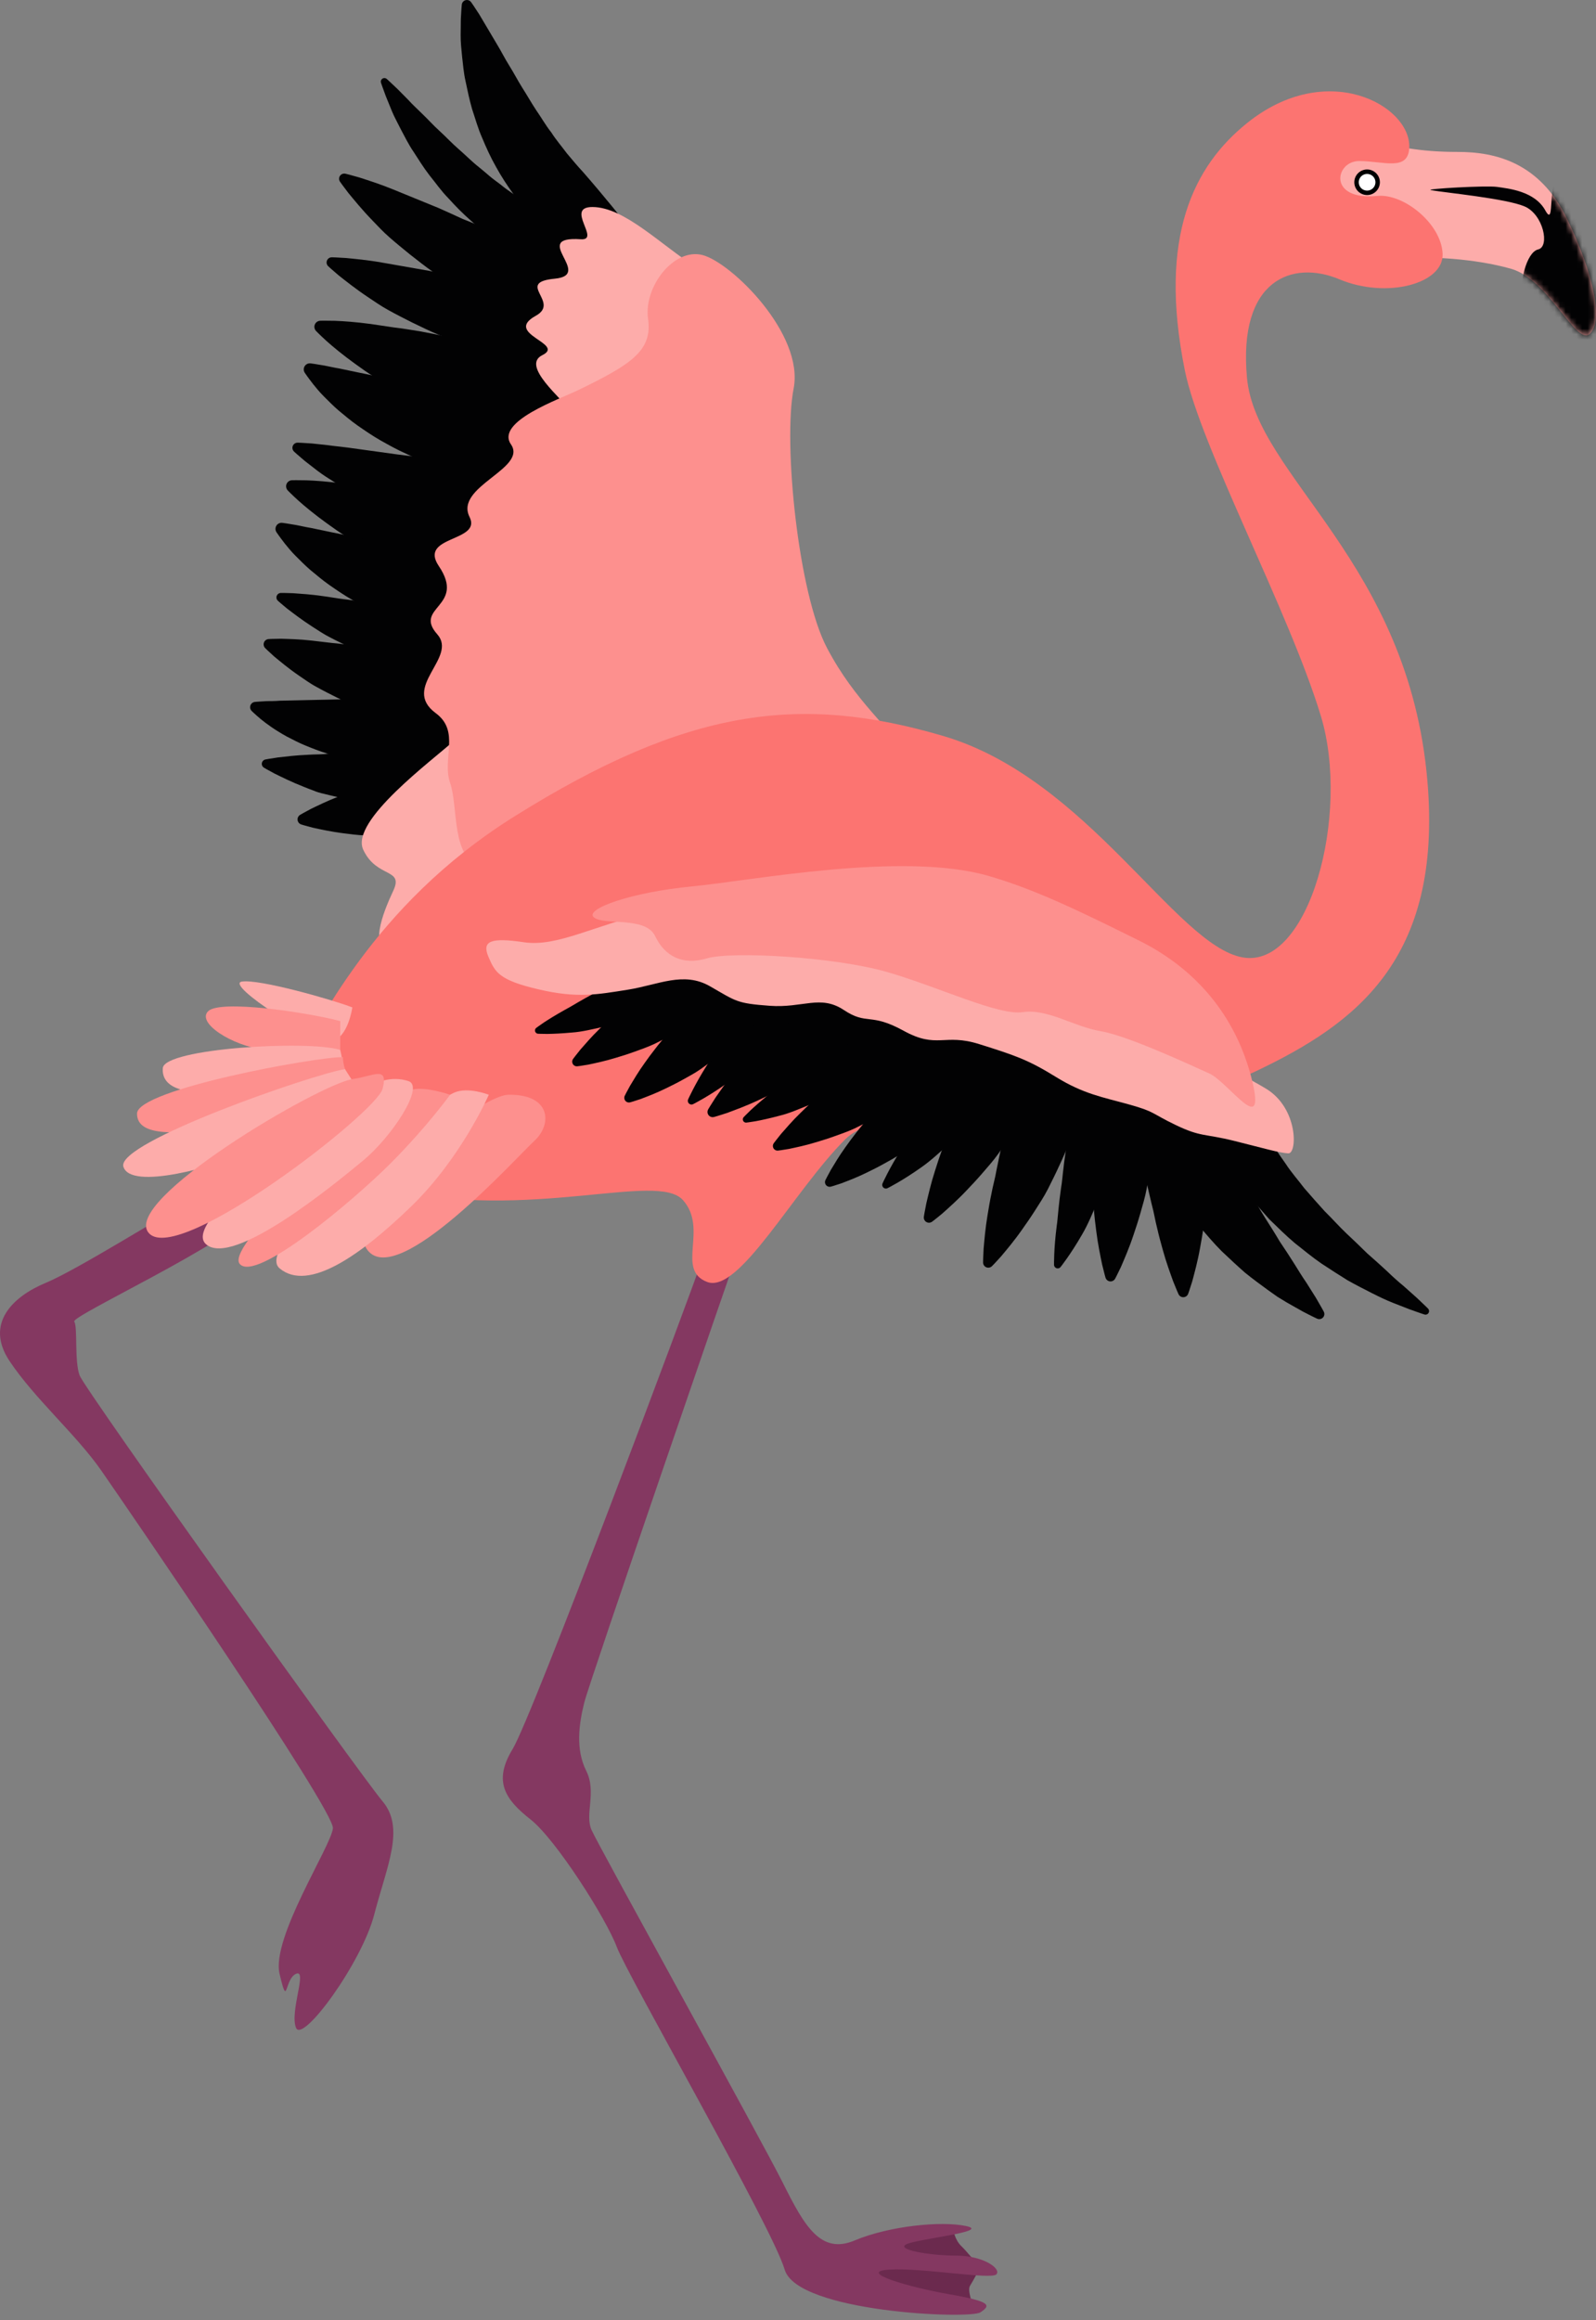 <?xml version="1.0" encoding="UTF-8"?> <svg xmlns="http://www.w3.org/2000/svg" width="289" height="420" viewBox="0 0 289 420" fill="none"><rect x="0" y="0" width="289" height="420" fill="#808080" stroke="none"/><path d="M115.233 46.75C115.233 46.75 114.953 46.78 114.467 46.77C113.969 46.789 113.263 46.734 112.398 46.691C111.53 46.662 110.525 46.532 109.331 46.301C108.169 46.06 106.828 45.722 105.445 45.169C104.03 44.653 102.589 43.891 101.088 42.998C99.658 42.021 98.137 40.951 96.807 39.593C95.397 38.308 94.238 36.727 93.009 35.186C91.856 33.596 90.757 31.927 89.817 30.205C88.837 28.488 88.042 26.722 87.308 24.96C86.532 23.218 86.053 21.422 85.479 19.73C84.991 18.012 84.639 16.332 84.311 14.744C83.942 13.168 83.85 11.627 83.674 10.235C83.531 8.833 83.403 7.557 83.413 6.405C83.427 5.257 83.438 4.257 83.447 3.433C83.523 1.782 83.62 0.838 83.62 0.838C83.672 0.325 84.13 -0.048 84.642 0.005C84.919 0.033 85.155 0.179 85.306 0.389L85.333 0.426C85.333 0.426 85.887 1.206 86.762 2.57C87.567 3.928 88.717 5.865 90.095 8.191C90.784 9.326 91.416 10.601 92.207 11.865C93.004 13.126 93.712 14.506 94.555 15.851C95.411 17.179 96.2 18.607 97.098 19.954C98.026 21.283 98.823 22.713 99.823 23.968C100.69 25.329 101.727 26.52 102.648 27.761C103.634 28.937 104.597 30.098 105.581 31.147C107.481 33.323 109.231 35.408 110.846 37.38C111.655 38.357 112.386 39.333 113.075 40.23C113.731 41.137 114.353 41.982 114.823 42.752C115.3 43.5 115.629 44.108 115.844 44.562C116.068 44.991 116.168 45.255 116.168 45.255C116.381 45.833 116.087 46.472 115.511 46.687C115.42 46.719 115.323 46.74 115.233 46.75Z" fill="#020203"></path><path d="M112.598 53.696C112.598 53.696 111.791 54.436 110.344 55.348C109.985 55.601 109.583 55.828 109.143 56.087C108.645 56.286 108.088 56.49 107.481 56.693C106.872 56.876 106.206 57.094 105.493 57.256C105.132 57.341 104.762 57.427 104.384 57.517C104.026 57.55 103.66 57.586 103.287 57.621C101.796 57.741 100.098 57.839 98.395 57.693C96.74 57.436 94.978 57.131 93.198 56.658C91.458 56.147 89.83 55.334 88.097 54.633C87.245 54.268 86.366 53.902 85.546 53.473L83.144 52.115C81.567 51.161 79.973 50.245 78.461 49.256C76.985 48.243 75.624 47.134 74.281 46.097C72.964 45.023 71.691 43.995 70.527 42.965C69.351 41.956 68.365 40.853 67.414 39.885C65.528 37.934 64.088 36.151 63.074 34.923C62.09 33.652 61.565 32.888 61.565 32.888C61.273 32.462 61.38 31.879 61.806 31.587C62.031 31.432 62.301 31.39 62.549 31.446L62.59 31.455C62.59 31.455 63.502 31.673 65.04 32.118C66.546 32.61 68.706 33.279 71.143 34.274C73.546 35.256 76.35 36.402 79.355 37.631C80.817 38.27 82.317 38.961 83.815 39.653C85.354 40.234 86.859 40.913 88.382 41.554L90.62 42.588C91.368 42.899 92.12 43.127 92.846 43.431C94.295 44.009 95.723 44.576 97.103 45.123C98.462 45.558 99.734 46.129 100.959 46.704C102.163 47.254 103.301 47.625 104.38 48.203C104.931 48.493 105.44 48.731 105.902 48.916C106.379 49.106 106.843 49.351 107.296 49.56C107.764 49.801 108.203 50.029 108.606 50.236C109.083 50.411 109.522 50.559 109.921 50.738C111.509 51.363 112.439 51.937 112.439 51.937C112.957 52.258 113.117 52.937 112.797 53.455C112.74 53.548 112.67 53.631 112.598 53.696Z" fill="#020203"></path><path d="M113.724 57.676C113.724 57.676 113.094 58.57 111.874 59.769C111.576 60.093 111.233 60.401 110.858 60.748C110.413 61.049 109.914 61.366 109.361 61.694C108.807 62.004 108.203 62.358 107.539 62.667C107.206 62.826 106.861 62.992 106.511 63.159C106.169 63.268 105.821 63.379 105.461 63.492C104.03 63.926 102.392 64.382 100.697 64.603C99.026 64.705 97.239 64.78 95.395 64.696C93.587 64.567 91.825 64.118 89.981 63.801C89.069 63.627 88.136 63.455 87.242 63.21L84.606 62.395C82.861 61.798 81.109 61.243 79.422 60.597C77.765 59.922 76.198 59.127 74.666 58.4C73.15 57.632 71.689 56.896 70.332 56.137C68.969 55.401 67.77 54.533 66.636 53.79C64.379 52.286 62.591 50.848 61.34 49.864C60.109 48.83 59.433 48.196 59.433 48.196C59.054 47.842 59.036 47.251 59.39 46.872C59.579 46.671 59.832 46.573 60.088 46.576H60.128C60.128 46.576 61.068 46.596 62.663 46.705C64.239 46.865 66.493 47.059 69.083 47.515C71.641 47.964 74.624 48.487 77.822 49.048C79.387 49.362 80.998 49.719 82.611 50.077C84.238 50.316 85.854 50.663 87.477 50.964L89.886 51.498C90.682 51.644 91.465 51.707 92.238 51.85C93.779 52.105 95.293 52.355 96.76 52.598C98.179 52.733 99.544 53.02 100.861 53.323C102.153 53.602 103.345 53.727 104.523 54.059C105.125 54.225 105.669 54.35 106.162 54.431C106.667 54.515 107.175 54.656 107.662 54.764C108.171 54.901 108.648 55.028 109.088 55.146C109.59 55.216 110.05 55.265 110.478 55.357C112.164 55.63 113.194 55.994 113.194 55.994C113.767 56.197 114.07 56.827 113.865 57.401C113.832 57.5 113.781 57.597 113.724 57.676Z" fill="#020203"></path><path d="M111.619 69.407C111.619 69.407 111.471 69.664 111.166 70.059C110.874 70.487 110.418 71.034 109.831 71.707C109.543 72.061 109.208 72.397 108.842 72.774C108.398 73.108 107.898 73.459 107.342 73.818C106.782 74.16 106.171 74.55 105.495 74.89C105.155 75.065 104.805 75.244 104.447 75.429C104.102 75.552 103.746 75.677 103.385 75.804C101.935 76.295 100.264 76.795 98.538 77.052C96.839 77.213 95.022 77.271 93.147 77.207C91.31 77.086 89.53 76.625 87.666 76.301C86.745 76.124 85.798 75.945 84.898 75.691L82.244 74.855C80.491 74.234 78.728 73.665 77.036 72.987C75.376 72.288 73.812 71.46 72.282 70.701C70.772 69.897 69.314 69.129 67.967 68.33C66.611 67.557 65.428 66.647 64.306 65.863C62.084 64.255 60.306 62.791 59.096 61.704C57.892 60.602 57.233 59.921 57.233 59.921C56.814 59.486 56.825 58.79 57.261 58.371C57.464 58.174 57.726 58.072 57.989 58.063L58.035 58.061C58.035 58.061 58.992 58.033 60.617 58.074C62.236 58.13 64.496 58.297 67.122 58.649C68.419 58.843 69.826 59.053 71.314 59.273C72.802 59.444 74.334 59.699 75.913 59.952C77.48 60.236 79.094 60.56 80.704 60.892C82.327 61.102 83.931 61.431 85.546 61.711L87.937 62.224C88.715 62.336 89.492 62.447 90.259 62.558C91.779 62.784 93.309 63.058 94.714 63.296C96.1 63.453 97.436 63.722 98.725 64.083C99.989 64.4 101.146 64.565 102.304 64.958C102.898 65.15 103.433 65.305 103.91 65.421C104.403 65.536 104.903 65.712 105.386 65.853C105.893 66.025 106.368 66.185 106.806 66.333C107.317 66.433 107.787 66.511 108.226 66.632C109.09 66.84 109.779 67.025 110.263 67.203C110.738 67.349 111.004 67.472 111.004 67.472C111.692 67.789 111.992 68.603 111.675 69.289C111.661 69.332 111.638 69.374 111.619 69.407Z" fill="#020203"></path><path d="M107.426 80.926C107.426 80.926 107.278 81.174 106.974 81.556C106.634 81.958 106.331 82.526 105.537 83.115C104.799 83.715 103.584 84.43 102.512 84.939C101.359 85.499 100.04 86.011 98.605 86.347C97.142 86.761 95.622 86.912 93.967 87.067C92.356 87.122 90.631 87.111 88.928 86.856C87.197 86.664 85.484 86.198 83.73 85.794C81.989 85.356 80.255 84.789 78.54 84.206C76.846 83.544 75.142 82.939 73.543 82.134C71.911 81.422 70.377 80.547 68.898 79.72C67.426 78.876 66.061 77.936 64.783 77.051C63.507 76.156 62.371 75.181 61.323 74.318C60.288 73.425 59.401 72.511 58.615 71.728C57.83 70.946 57.209 70.166 56.702 69.539C55.703 68.254 55.187 67.483 55.187 67.483C54.849 66.979 54.985 66.296 55.488 65.958C55.717 65.805 55.983 65.749 56.239 65.78L56.295 65.787C56.295 65.787 57.223 65.907 58.755 66.178C59.515 66.319 60.401 66.534 61.45 66.708C62.463 66.921 63.605 67.161 64.852 67.421C66.099 67.659 67.412 67.953 68.791 68.263C70.201 68.509 71.606 68.913 73.115 69.186C76.085 69.839 79.207 70.543 82.313 71.189C83.852 71.564 85.412 71.825 86.914 72.175C88.416 72.478 89.895 72.776 91.326 73.063C92.747 73.42 94.082 73.73 95.362 74.172C96.61 74.559 97.835 75.033 98.92 75.454C99.468 75.66 100.001 75.887 100.517 76.133C101.014 76.323 101.489 76.554 101.952 76.757C102.954 77.23 103.507 77.54 104.241 77.956C104.565 78.174 104.958 78.278 105.289 78.371C105.62 78.475 105.912 78.6 106.141 78.683C106.604 78.848 106.863 78.98 106.863 78.98L106.872 78.984C107.551 79.332 107.819 80.167 107.47 80.847C107.458 80.873 107.44 80.901 107.426 80.926Z" fill="#020203"></path><path d="M108.648 86.529C108.648 86.529 108.064 87.458 106.859 88.728C106.269 89.399 105.498 90.105 104.542 90.872C103.586 91.61 102.445 92.42 101.102 93.093C99.769 93.827 98.233 94.389 96.575 94.927C95.735 95.121 94.87 95.336 93.976 95.519C93.082 95.7 92.168 95.767 91.229 95.853C90.291 95.959 89.347 95.956 88.393 95.92C87.442 95.883 86.461 95.903 85.51 95.792C83.584 95.653 81.654 95.368 79.77 94.996C77.864 94.646 76.045 94.123 74.247 93.593C72.457 93.07 70.777 92.359 69.132 91.746C67.519 91.049 66.002 90.314 64.576 89.592C63.137 88.902 61.871 88.062 60.677 87.353C59.496 86.62 58.423 85.939 57.52 85.247C56.62 84.55 55.839 83.942 55.194 83.442C53.934 82.393 53.247 81.75 53.247 81.75C52.868 81.398 52.847 80.806 53.201 80.43C53.39 80.227 53.648 80.127 53.906 80.132L53.943 80.134C53.943 80.134 54.893 80.16 56.501 80.28C57.291 80.364 58.251 80.467 59.35 80.585C60.429 80.746 61.663 80.849 62.978 81.023C65.553 81.38 68.556 81.794 71.775 82.24C73.337 82.439 74.951 82.645 76.591 82.854C78.219 82.969 79.846 83.285 81.463 83.333C82.269 83.396 83.074 83.502 83.868 83.544C84.66 83.567 85.447 83.59 86.225 83.65C87.009 83.727 87.764 83.676 88.519 83.689C89.273 83.691 90.016 83.713 90.734 83.691C93.633 83.726 96.311 83.796 98.793 83.902C101.267 84.007 103.535 84.168 105.26 84.388C106.107 84.506 106.806 84.594 107.287 84.71C107.762 84.794 108.03 84.879 108.03 84.879L108.042 84.882C108.625 85.066 108.951 85.687 108.768 86.27C108.738 86.362 108.696 86.451 108.648 86.529Z" fill="#020203"></path><path d="M106.498 98.276C106.498 98.276 106.35 98.533 106.046 98.928C105.754 99.356 105.297 99.903 104.711 100.576C104.422 100.93 104.088 101.266 103.722 101.643C103.278 101.977 102.778 102.328 102.22 102.687C101.66 103.028 101.049 103.417 100.373 103.759C100.033 103.933 99.683 104.113 99.325 104.298C98.98 104.421 98.624 104.546 98.263 104.673C96.812 105.164 95.142 105.664 93.416 105.923C91.717 106.083 89.9 106.14 88.027 106.078C86.19 105.956 84.41 105.497 82.546 105.171C81.625 104.995 80.677 104.815 79.778 104.562L77.124 103.726C75.371 103.104 73.608 102.535 71.916 101.857C70.256 101.158 68.692 100.331 67.162 99.572C65.651 98.767 64.193 98 62.846 97.2C61.491 96.427 60.307 95.517 59.186 94.734C56.964 93.126 55.186 91.661 53.976 90.575C52.772 89.473 52.113 88.791 52.113 88.791C51.694 88.356 51.705 87.661 52.141 87.242C52.344 87.044 52.606 86.942 52.868 86.934H52.914C52.914 86.934 53.872 86.905 55.497 86.946C57.115 87.002 59.376 87.169 62.001 87.522C63.299 87.715 64.706 87.925 66.194 88.145C67.681 88.316 69.213 88.571 70.793 88.825C72.36 89.108 73.974 89.432 75.584 89.765C77.207 89.974 78.811 90.304 80.425 90.584L82.817 91.094C83.595 91.207 84.371 91.318 85.139 91.429C86.659 91.654 88.189 91.929 89.594 92.166C90.979 92.323 92.316 92.593 93.605 92.954C94.869 93.27 96.025 93.436 97.184 93.829C97.778 94.02 98.313 94.175 98.79 94.292C99.283 94.406 99.783 94.584 100.265 94.723C100.772 94.896 101.248 95.056 101.686 95.204C102.197 95.304 102.667 95.382 103.105 95.505C103.97 95.713 104.658 95.897 105.143 96.075C105.618 96.223 105.884 96.345 105.884 96.345C106.572 96.662 106.872 97.475 106.555 98.162C106.539 98.199 106.518 98.241 106.498 98.276Z" fill="#020203"></path><path d="M102.306 109.793C102.306 109.793 102.158 110.041 101.854 110.423C101.514 110.825 101.211 111.394 100.417 111.982C99.679 112.582 98.464 113.297 97.392 113.806C96.239 114.366 94.92 114.878 93.485 115.214C92.022 115.628 90.502 115.78 88.847 115.935C87.236 115.989 85.511 115.979 83.808 115.723C82.077 115.531 80.364 115.065 78.61 114.662C76.869 114.221 75.135 113.656 73.42 113.073C71.726 112.411 70.022 111.806 68.423 111.001C66.791 110.29 65.257 109.415 63.778 108.587C62.306 107.744 60.942 106.803 59.663 105.918C58.387 105.023 57.251 104.048 56.203 103.185C55.168 102.292 54.281 101.379 53.495 100.595C52.71 99.813 52.089 99.033 51.581 98.407C50.583 97.121 50.067 96.35 50.067 96.35C49.729 95.847 49.865 95.163 50.368 94.825C50.597 94.672 50.863 94.616 51.118 94.647L51.175 94.654C51.175 94.654 52.103 94.774 53.635 95.045C54.395 95.188 55.281 95.401 56.33 95.575C57.343 95.788 58.485 96.028 59.732 96.288C60.978 96.526 62.292 96.82 63.671 97.13C65.081 97.376 66.486 97.78 67.995 98.053C70.965 98.706 74.087 99.41 77.193 100.056C78.732 100.431 80.292 100.692 81.794 101.042C83.297 101.345 84.775 101.643 86.206 101.93C87.627 102.287 88.962 102.597 90.242 103.039C91.49 103.426 92.716 103.9 93.8 104.321C94.348 104.527 94.881 104.754 95.397 105C95.894 105.191 96.369 105.421 96.834 105.624C97.836 106.097 98.388 106.407 99.123 106.823C99.447 107.041 99.839 107.145 100.17 107.238C100.501 107.342 100.792 107.467 101.023 107.55C101.486 107.715 101.745 107.848 101.745 107.848L101.753 107.851C102.433 108.2 102.701 109.034 102.352 109.714C102.338 109.74 102.32 109.768 102.306 109.793Z" fill="#020203"></path><path d="M96.802 115.2C96.802 115.2 96.3 115.994 95.305 117.074C95.064 117.363 94.781 117.641 94.478 117.952C94.147 118.245 93.71 118.525 93.265 118.829C92.807 119.116 92.31 119.444 91.761 119.736C91.215 120.048 90.617 120.373 90.021 120.557C88.815 121.002 87.449 121.405 85.991 121.731C84.565 121.884 83.038 121.995 81.459 121.995C79.876 122.013 78.371 121.641 76.776 121.437C75.985 121.324 75.194 121.178 74.4 121.03L72.117 120.407C70.606 119.938 69.094 119.507 67.632 118.995C66.18 118.486 64.838 117.813 63.507 117.229C62.195 116.602 60.931 116.002 59.756 115.378C58.568 114.79 57.538 114.052 56.555 113.438C54.605 112.186 53.059 110.98 51.974 110.158C50.911 109.291 50.322 108.756 50.322 108.756C49.99 108.453 49.965 107.936 50.27 107.603C50.428 107.429 50.645 107.339 50.863 107.337L50.9 107.335C50.9 107.335 51.705 107.328 53.069 107.383C54.418 107.481 56.344 107.594 58.561 107.922C59.675 108.061 60.862 108.298 62.119 108.45C63.383 108.592 64.686 108.8 66.033 109.006C67.361 109.246 68.731 109.492 70.125 109.744C71.511 109.901 72.89 110.151 74.274 110.362L76.327 110.742C76.999 110.8 77.668 110.858 78.325 110.948C79.633 111.077 80.961 111.341 82.163 111.418C83.37 111.496 84.535 111.681 85.66 111.904C86.745 112.031 87.782 112.151 88.793 112.385C89.805 112.6 90.618 112.668 91.492 112.869C91.923 112.954 92.325 113.075 92.74 113.135C93.171 113.179 93.566 113.211 93.937 113.278C95.386 113.468 96.281 113.755 96.281 113.755C96.79 113.919 97.07 114.464 96.906 114.973C96.883 115.054 96.846 115.133 96.802 115.2Z" fill="#020203"></path><path d="M94.58 123.763C94.58 123.763 94.105 124.638 93.147 125.812C92.916 126.129 92.641 126.428 92.347 126.766C92.022 127.085 91.585 127.395 91.136 127.73C90.675 128.043 90.174 128.402 89.616 128.721C89.065 129.061 88.451 129.415 87.849 129.621C86.629 130.117 85.239 130.559 83.753 130.918C82.306 131.094 80.751 131.249 79.144 131.246C77.531 131.272 76.015 130.878 74.397 130.674C73.597 130.559 72.796 130.406 71.993 130.251L69.692 129.61C68.174 129.122 66.65 128.679 65.183 128.14C63.725 127.612 62.385 126.909 61.056 126.298C59.746 125.64 58.485 125.011 57.318 124.353C56.135 123.731 55.115 122.956 54.141 122.307C52.21 120.986 50.692 119.699 49.629 118.822C48.584 117.894 48.016 117.318 48.016 117.318C47.642 116.943 47.644 116.336 48.021 115.963C48.194 115.792 48.416 115.7 48.639 115.686L48.68 115.683C48.68 115.683 49.5 115.635 50.888 115.628C52.257 115.672 54.214 115.702 56.45 115.961C57.559 116.091 58.761 116.234 60.033 116.384C61.304 116.491 62.611 116.669 63.959 116.843C65.287 117.058 66.657 117.278 68.049 117.502C69.43 117.632 70.798 117.868 72.173 118.06L74.21 118.422C74.874 118.473 75.532 118.526 76.178 118.613C77.464 118.741 78.781 118.981 79.955 119.069C81.132 119.143 82.271 119.371 83.375 119.618C84.431 119.778 85.444 119.938 86.44 120.224C87.437 120.484 88.227 120.618 89.099 120.875C89.528 120.99 89.926 121.139 90.349 121.227C90.793 121.299 91.194 121.352 91.573 121.447C93.059 121.733 93.98 122.099 93.98 122.099C94.585 122.34 94.879 123.027 94.638 123.632C94.622 123.676 94.599 123.724 94.58 123.763Z" fill="#020203"></path><path d="M91.275 129.437C91.275 129.437 91.206 129.677 91.039 130.059C90.854 130.466 90.701 131.004 90.206 131.663C89.96 132.01 89.645 132.353 89.284 132.741C88.898 133.14 88.502 133.505 88.111 133.837C87.282 134.54 86.299 135.276 85.188 135.853C84.065 136.526 82.843 136.956 81.501 137.452C80.179 137.797 78.749 138.211 77.284 138.329C75.809 138.523 74.291 138.503 72.756 138.512C71.22 138.521 69.671 138.366 68.127 138.246C66.591 138.023 65.053 137.873 63.567 137.51C62.072 137.234 60.624 136.815 59.237 136.401C57.849 135.991 56.534 135.457 55.305 134.957C54.073 134.463 52.946 133.846 51.914 133.322C49.861 132.191 48.268 131.041 47.199 130.161C46.139 129.261 45.575 128.705 45.575 128.705C45.197 128.333 45.194 127.724 45.567 127.346C45.73 127.178 45.942 127.085 46.158 127.064L46.211 127.059C46.211 127.059 47.005 126.983 48.322 126.92C48.972 126.913 49.745 126.923 50.65 126.847C51.525 126.828 52.515 126.805 53.592 126.78C57.7 126.689 63.179 126.566 68.659 126.444C69.984 126.402 71.312 126.361 72.618 126.321C73.907 126.265 75.175 126.21 76.402 126.159C77.636 126.157 78.786 126.162 79.927 126.258C81.017 126.309 82.126 126.471 83.093 126.589C83.582 126.648 84.079 126.738 84.542 126.828C84.984 126.879 85.43 126.981 85.852 127.055C86.07 127.103 86.282 127.15 86.484 127.194C86.659 127.237 86.826 127.279 86.988 127.319C87.35 127.418 87.685 127.509 87.986 127.59C88.301 127.71 88.666 127.689 88.951 127.714C89.247 127.735 89.514 127.782 89.722 127.805C90.139 127.851 90.384 127.911 90.384 127.911C91.039 128.069 91.444 128.728 91.286 129.385C91.284 129.399 91.279 129.423 91.275 129.437Z" fill="#020203"></path><path d="M95.08 133.086C95.08 133.086 94.744 133.98 93.98 135.262C93.619 135.931 93.131 136.656 92.441 137.465C91.749 138.241 90.986 139.178 89.986 139.982C88.981 140.787 87.819 141.574 86.551 142.372C85.241 143.051 83.776 143.604 82.246 144.134C80.721 144.749 79.077 144.835 77.434 145.127C75.786 145.381 74.094 145.625 72.451 145.551C70.794 145.506 69.143 145.495 67.528 145.388C65.903 145.365 64.394 144.905 62.899 144.666C61.417 144.347 59.994 144.044 58.661 143.699C57.989 143.553 57.349 143.366 56.749 143.109C56.143 142.877 55.559 142.664 55.004 142.43C52.772 141.555 50.974 140.651 49.724 140.04C48.484 139.384 47.796 138.968 47.796 138.968C47.412 138.738 47.29 138.239 47.523 137.857C47.644 137.653 47.845 137.524 48.06 137.482L48.123 137.47C48.123 137.47 48.931 137.315 50.308 137.116C51.676 136.963 53.62 136.714 55.876 136.625C57.006 136.537 58.221 136.611 59.489 136.426C60.76 136.278 62.081 136.184 63.438 136.082C64.112 136.047 64.799 136.012 65.495 135.977C66.19 135.947 66.885 135.945 67.569 135.809C68.94 135.593 70.326 135.468 71.706 135.308C73.113 135.285 74.404 134.889 75.707 134.668C76.994 134.399 78.321 134.293 79.48 133.903C80.663 133.572 81.869 133.422 83.005 133.205C84.121 132.939 85.213 132.721 86.287 132.598C87.343 132.424 88.34 132.221 89.275 132.117C90.208 132.038 91.085 131.899 91.84 131.846C93.321 131.705 94.266 131.784 94.266 131.784C94.795 131.83 95.186 132.295 95.142 132.821C95.133 132.91 95.108 133.005 95.08 133.086Z" fill="#020203"></path><path d="M98.836 133.524C98.836 133.524 98.818 134.519 98.508 136.001C98.448 136.389 98.343 136.781 98.239 137.218C98.096 137.651 97.85 138.126 97.608 138.63C97.344 139.121 97.064 139.671 96.716 140.209C96.381 140.766 95.999 141.361 95.561 141.822C94.705 142.824 93.677 143.858 92.522 144.861C91.317 145.683 90.009 146.536 88.581 147.275C87.16 148.041 85.634 148.391 84.105 148.953C83.34 149.219 82.559 149.453 81.778 149.686L79.439 150.175C77.867 150.441 76.311 150.749 74.761 150.946C73.222 151.149 71.712 151.142 70.249 151.212C68.784 151.23 67.373 151.253 66.035 151.207C64.699 151.2 63.438 150.982 62.274 150.853C59.952 150.569 58.011 150.126 56.665 149.837C55.312 149.494 54.541 149.245 54.541 149.245C54.038 149.083 53.761 148.545 53.921 148.039C53.995 147.809 54.15 147.626 54.342 147.509L54.379 147.488C54.379 147.488 55.083 147.067 56.314 146.423C57.548 145.833 59.299 144.958 61.404 144.157C62.45 143.761 63.582 143.333 64.78 142.88C65.956 142.389 67.199 141.945 68.477 141.481C69.754 141.06 71.071 140.625 72.409 140.183C73.694 139.664 75.018 139.241 76.328 138.78L78.302 138.163C78.917 137.905 79.524 137.646 80.14 137.426C81.341 136.947 82.618 136.556 83.699 136.093C84.778 135.616 85.894 135.295 86.988 135.005C88 134.661 88.972 134.337 89.988 134.131C90.993 133.904 91.754 133.658 92.647 133.483C93.082 133.387 93.504 133.337 93.92 133.221C94.346 133.08 94.728 132.945 95.108 132.853C96.557 132.422 97.545 132.323 97.545 132.323C98.193 132.258 98.77 132.732 98.836 133.381C98.836 133.427 98.836 133.48 98.836 133.524Z" fill="#020203"></path><path d="M114.013 48.647C114.013 48.647 113.048 48.96 111.381 49.215C110.539 49.372 109.527 49.471 108.34 49.523C107.164 49.569 105.81 49.55 104.354 49.377C103.621 49.296 102.864 49.176 102.077 49.039C101.301 48.872 100.503 48.657 99.675 48.455C98.066 47.935 96.351 47.352 94.717 46.486C93.029 45.704 91.462 44.616 89.835 43.577C88.291 42.436 86.71 41.278 85.294 39.968C83.834 38.691 82.486 37.329 81.228 35.927C79.897 34.589 78.859 33.064 77.737 31.692C76.654 30.287 75.767 28.83 74.885 27.481C73.976 26.15 73.312 24.773 72.648 23.542C72.025 22.285 71.397 21.177 70.967 20.123C70.539 19.07 70.166 18.152 69.858 17.397C69.282 15.871 68.99 14.987 68.99 14.987C68.875 14.645 69.062 14.277 69.402 14.165C69.63 14.089 69.872 14.147 70.039 14.297L70.062 14.318C70.062 14.318 70.761 14.943 71.919 16.055C72.479 16.621 73.159 17.306 73.939 18.093C74.668 18.91 75.592 19.748 76.543 20.69C77.511 21.619 78.471 22.693 79.594 23.711C80.721 24.727 81.787 25.903 83.021 26.967C84.252 28.027 85.419 29.236 86.74 30.272C87.389 30.805 88.041 31.342 88.676 31.9C89.319 32.45 90.016 32.92 90.682 33.436C91.972 34.522 93.404 35.369 94.723 36.334C96.108 37.174 97.45 38.045 98.8 38.762C100.119 39.554 101.434 40.227 102.676 40.926C103.924 41.604 105.127 42.243 106.264 42.84C108.541 44.026 110.541 45.095 111.983 45.947C113.421 46.778 114.235 47.4 114.235 47.4C114.547 47.638 114.605 48.085 114.367 48.397C114.275 48.516 114.154 48.597 114.022 48.641L114.013 48.647Z" fill="#020203"></path><path d="M154.769 410.008C154.839 412.257 161.449 416.196 163.769 416.477C166.09 416.759 174.74 417.534 175.656 417.534C176.57 417.534 175.022 414.789 175.656 413.771C176.29 412.75 177.485 410.501 177.485 410.501C177.485 410.501 174.99 407.468 174.108 406.633C172.842 405.436 172.631 403.61 172.631 403.61C172.631 403.61 162.644 404.17 159.479 406.351C156.316 408.529 154.769 410.008 154.769 410.008Z" fill="#6B2A4E"></path><path d="M126.409 48.645C119.545 44.252 113.096 37.51 107.301 37.476C102.177 37.447 108.896 43.565 105.165 43.313C95.782 42.681 107.622 49.768 100.464 50.448C93.164 51.141 101.542 54.668 97.027 57.158C91.052 60.452 102.468 62.188 98.209 64.289C94.328 66.203 101.558 71.955 103.891 75.006C107.461 79.674 122.012 70.613 123.385 66.495C124.76 62.375 126.409 48.645 126.409 48.645Z" fill="#FDACAA"></path><path d="M82.26 134.042C78.355 137.611 63.347 148.594 65.771 153.811C68.196 159.028 73.149 157.107 71.222 161.224C69.294 165.342 66.56 172.207 71.222 172.207C75.885 172.207 90.71 155.457 88.514 147.494C86.319 139.533 82.26 134.042 82.26 134.042Z" fill="#FDACAA"></path><path d="M165.125 137.885C160.921 131.346 154.962 127.176 149.749 117.292C144.532 107.407 141.789 80.223 143.708 70.338C145.629 60.454 132.451 47.55 127.233 46.176C122.016 44.803 116.526 51.943 117.35 57.709C118.174 63.475 114.327 65.945 104.717 70.613C101.311 72.266 89.68 76.311 92.523 80.442C95.549 84.838 82.262 88.06 85.026 93.584C87.305 98.133 75.719 96.922 79.456 102.465C84.445 109.863 74.768 109.863 79.179 114.821C82.943 119.051 72.527 124.394 78.906 129.099C83.38 132.4 79.991 137.338 81.508 141.731C83.024 146.124 81.651 155.459 87.145 156.832C92.635 158.204 165.125 137.885 165.125 137.885Z" fill="#FD908E"></path><path d="M127.291 227.626C124.798 234.935 96.39 310.795 92.812 316.65C89.234 322.504 91.509 325.777 96.064 329.357C100.619 332.935 109.728 347.226 111.678 352.431C113.629 357.634 139.813 403.135 142.09 410.859C144.366 418.583 175.593 419.882 177.545 418.583C179.496 417.284 179.413 416.63 171.973 415.329C164.534 414.03 155.101 411.267 160.956 410.859C166.81 410.45 179.567 412.753 180.442 411.695C181.317 410.639 178.005 408.318 173.126 408.318C168.245 408.318 161.954 407.197 164.218 406.223C166.484 405.246 179.496 403.946 174.943 402.969C170.388 401.992 160.958 402.969 154.776 405.57C148.594 408.174 145.667 402.969 141.764 395.162C137.86 387.355 108.423 334.216 107.123 331.288C105.824 328.36 108.101 324.457 106.148 320.553C104.195 316.65 104.827 312.096 105.803 308.193C106.778 304.289 132.495 229.654 133.797 225.987C135.098 222.319 128.368 224.467 127.291 227.626Z" fill="#843861"></path><path d="M36.716 216.139C29.535 220.018 14.094 229.811 8.239 232.246C2.385 234.681 -2.82 239.56 1.734 246.39C6.289 253.22 13.842 259.726 18.358 266.232C22.876 272.738 60.607 327.709 60.283 330.963C59.957 334.217 49.088 350.804 50.622 357.31C52.152 363.816 51.458 358.286 53.594 357.31C55.73 356.335 52.434 364.14 53.594 367.068C54.752 369.996 65.488 355.358 67.764 346.577C70.041 337.794 73.393 330.963 69.278 326.084C65.162 321.205 15.393 251.595 14.42 248.992C13.446 246.39 14.096 240.21 13.444 239.235C12.793 238.259 41.466 225.036 45.78 219.393C50.097 213.748 41.966 213.303 36.716 216.139Z" fill="#843861"></path><path d="M245.852 24.757C252.73 26.625 257.112 27.502 263.976 27.502C270.839 27.502 278.803 29.425 283.747 39.584C288.689 49.744 290.335 58.255 287.865 60.451C285.395 62.648 280.451 50.566 273.587 48.645C266.722 46.724 258.759 46.45 254.64 46.724C250.522 46.999 236.792 36.838 239.813 31.621C242.831 26.405 243.412 24.095 245.852 24.757Z" fill="#FDACAA"></path><mask id="mask0_7_136" style="mask-type:luminance" maskUnits="userSpaceOnUse" x="239" y="24" width="50" height="37"><path d="M245.852 24.757C252.73 26.625 257.112 27.502 263.976 27.502C270.839 27.502 278.803 29.425 283.747 39.584C288.689 49.744 290.335 58.255 287.865 60.451C285.395 62.648 280.451 50.566 273.587 48.645C266.722 46.724 258.759 46.45 254.64 46.724C250.522 46.999 236.792 36.838 239.813 31.621C242.831 26.405 243.412 24.095 245.852 24.757Z" fill="white"></path></mask><g mask="url(#mask0_7_136)"><path d="M275.855 53.876C274.991 51.57 276.36 45.659 278.523 45.154C280.685 44.65 279.461 38.81 276.072 37.369C272.684 35.927 261.901 34.91 259.121 34.425C257.801 34.195 269.15 33.549 271.098 33.837C273.045 34.126 277.876 34.558 279.82 38.091C281.766 41.623 279.894 31.892 282.704 32.612C285.516 33.332 293.302 53.646 292.004 57.051C290.705 60.456 290.059 65.918 286.453 63.97C282.847 62.021 275.855 53.876 275.855 53.876Z" fill="#020203"></path></g><path d="M255.186 26.678C255.461 19.121 240.31 10.613 225.807 22.285C216.267 29.963 209.633 42.681 214.547 67.043C217.322 80.794 233.413 110.594 239.179 129.613C244.567 147.376 237.065 175.503 224.981 173.306C212.899 171.108 196.931 140.933 170.848 133.244C144.762 125.555 124.438 128.235 93.182 147.77C66.822 164.245 57.758 186.486 53.914 190.879C50.071 195.274 44.579 209.55 70.389 215.316C96.202 221.083 118.992 212.022 123.66 217.239C128.328 222.456 122.287 229.871 128.053 232.066C133.818 234.264 143.704 215.591 153.04 206.256C162.377 196.92 209.605 202.41 227.453 193.899C245.3 185.388 261.231 173.855 258.479 141.454C255.1 101.639 227.453 86.263 225.803 68.416C224.155 50.568 234.04 46.997 242.553 50.568C251.066 54.136 261.502 51.392 261.225 45.9C260.951 40.408 254.094 34.997 249.418 35.466C240.359 36.373 241.729 29.15 246.122 29.15C250.52 29.15 255.028 31.105 255.186 26.678Z" fill="#FC7471"></path><path d="M63.803 182.366C60.228 180.97 46.78 177.151 43.759 177.699C40.737 178.248 56.938 188.682 59.957 188.408C62.979 188.133 63.803 182.366 63.803 182.366Z" fill="#FDACAA"></path><path d="M61.607 184.839C55.291 183.191 39.915 180.948 37.717 183.03C35.522 185.115 41.841 189.233 47.879 190.057C53.918 190.881 61.612 192.533 61.609 190.057C61.602 187.582 61.607 184.839 61.607 184.839Z" fill="#FD908E"></path><path d="M61.607 190.056C55.747 188.245 29.756 189.781 29.481 193.35C29.206 196.919 33.325 198.017 39.091 197.743C44.856 197.468 60.508 197.229 61.607 195.7C62.706 194.174 61.607 190.056 61.607 190.056Z" fill="#FDACAA"></path><path d="M62.094 191.362C57.268 191.309 24.811 197.195 24.811 201.588C24.811 205.981 32.5 205.157 40.464 204.333C48.424 203.509 65.531 197.276 63.802 195.702C62.073 194.128 62.094 191.362 62.094 191.362Z" fill="#FD908E"></path><path d="M62.47 193.538C56.663 194.45 20.97 206.805 22.341 211.198C23.713 215.591 39.017 211.11 45.782 208.453C52.548 205.796 65.178 197.785 65.178 197.785L62.47 193.538Z" fill="#FDACAA"></path><path d="M92.085 198.176C86.261 198.266 61.059 219.162 66.549 226.302C72.041 233.442 93.457 209.552 96.753 206.532C100.047 203.511 99.774 198.056 92.085 198.176Z" fill="#FD908E"></path><path d="M82.26 197.785C77.089 200.063 45.4 225.203 50.62 229.596C55.839 233.989 65.449 227.124 74.51 218.338C83.572 209.55 88.513 198.176 88.513 198.176C88.513 198.176 84.734 196.695 82.26 197.785Z" fill="#FDACAA"></path><path d="M74.238 197.384C69.676 199.391 40.542 225.201 43.387 228.772C46.231 232.341 64.079 217.239 70.668 210.649C77.258 204.059 81.507 198.176 81.507 198.176C81.507 198.176 76.408 196.429 74.238 197.384Z" fill="#FD908E"></path><path d="M65.176 197.785C60.73 201.155 32.432 220.808 37.27 225.203C42.111 229.598 60.658 214.301 65.771 210.071C70.883 205.842 76.982 196.683 73.962 195.704C70.942 194.723 67.921 195.702 65.176 197.785Z" fill="#FDACAA"></path><path d="M63.924 195.322C58.012 196.125 21.517 217.516 27.007 223.28C32.499 229.047 68.164 201.396 69.279 197.098C70.391 192.802 67.615 194.82 63.924 195.322Z" fill="#FD908E"></path><path d="M249.464 32.994C249.464 34.05 248.608 34.906 247.55 34.906C246.493 34.906 245.638 34.05 245.638 32.994C245.638 31.938 246.493 31.082 247.55 31.082C248.608 31.082 249.464 31.939 249.464 32.994Z" fill="white" stroke="black" stroke-width="0.806" stroke-miterlimit="10"></path><path d="M220.163 189.094C220.163 189.094 220.359 189.293 220.672 189.683C220.829 189.878 221.039 190.112 221.253 190.401C221.452 190.723 221.683 191.093 221.942 191.507C222.481 192.378 222.963 193.306 223.553 194.417C224.102 195.516 224.745 196.706 225.368 197.984C226.058 199.238 226.696 200.603 227.499 201.964C227.844 202.668 228.24 203.37 228.677 204.069C229.092 204.779 229.471 205.518 229.934 206.24C230.384 206.967 230.86 207.691 231.293 208.457C231.756 209.207 232.305 209.924 232.811 210.672C233.786 212.192 235.043 213.59 236.163 215.076C237.396 216.491 238.633 217.912 239.898 219.294C241.241 220.604 242.465 222.006 243.782 223.251C245.099 224.497 246.382 225.703 247.576 226.894C248.839 228.003 250.036 229.066 251.124 230.082C252.196 231.121 253.218 232.035 254.161 232.803C255.077 233.62 255.874 234.331 256.531 234.917C257.829 236.129 258.561 236.859 258.561 236.859L258.584 236.882C258.836 237.134 258.839 237.544 258.586 237.796C258.408 237.974 258.153 238.027 257.929 237.954C257.929 237.954 256.954 237.641 255.262 237.025C254.425 236.697 253.406 236.301 252.239 235.847C251.071 235.386 249.796 234.783 248.42 234.084C247.041 233.387 245.546 232.621 243.995 231.753C242.481 230.822 240.907 229.79 239.269 228.721C237.663 227.614 236.087 226.318 234.468 225.033C232.874 223.705 231.378 222.192 229.846 220.717L227.726 218.305C227.002 217.521 226.34 216.68 225.733 215.799C225.116 214.928 224.467 214.095 223.9 213.213C223.34 212.322 222.834 211.41 222.319 210.528C221.385 208.705 220.553 206.89 220.016 205.085C219.429 203.296 219.088 201.553 218.846 199.953C218.63 198.347 218.559 196.88 218.565 195.599C218.574 194.34 218.632 193.183 218.727 192.361C218.832 191.519 218.871 190.786 218.897 190.271C218.92 189.769 218.961 189.492 218.961 189.492C219.012 189.107 219.366 188.836 219.751 188.888C219.913 188.911 220.058 188.991 220.163 189.094Z" fill="#020203"></path><path d="M212.119 182.858C212.119 182.858 212.318 183.087 212.613 183.525C212.761 183.745 212.967 184.009 213.165 184.335C213.341 184.698 213.541 185.113 213.767 185.58C214.237 186.58 214.629 187.568 215.101 188.772C215.316 189.351 215.563 189.969 215.772 190.605C216.022 191.228 216.253 191.876 216.471 192.549C216.987 193.868 217.401 195.273 217.964 196.697C218.176 197.424 218.443 198.153 218.737 198.891C219.003 199.636 219.237 200.396 219.533 201.164C219.815 201.935 220.135 202.706 220.378 203.515C220.66 204.314 221.035 205.101 221.359 205.911C221.966 207.538 222.856 209.138 223.597 210.783C224.47 212.408 225.343 214.031 226.204 215.632C227.192 217.187 228.025 218.817 228.992 220.321C229.953 221.835 230.893 223.303 231.74 224.754C232.68 226.135 233.552 227.476 234.346 228.737C235.126 230.01 235.859 231.181 236.554 232.188C237.214 233.237 237.79 234.151 238.265 234.905C239.183 236.46 239.683 237.396 239.683 237.396L239.704 237.435C239.947 237.886 239.774 238.447 239.324 238.689C239.06 238.829 238.753 238.828 238.5 238.713C238.5 238.713 237.545 238.275 235.917 237.423C235.119 236.972 234.149 236.426 233.038 235.797C232.49 235.465 231.911 235.113 231.3 234.739C230.719 234.326 230.106 233.892 229.469 233.438C228.205 232.512 226.824 231.505 225.423 230.366C224.062 229.177 222.671 227.865 221.223 226.501C219.818 225.098 218.475 223.509 217.102 221.911C215.751 220.278 214.556 218.46 213.305 216.674L211.664 213.815C211.097 212.878 210.601 211.894 210.175 210.876C209.736 209.869 209.258 208.892 208.872 207.88C208.488 206.86 208.187 205.827 207.86 204.825C207.319 202.777 206.914 200.75 206.812 198.801C206.669 196.856 206.77 195.016 206.969 193.352C207.183 191.69 207.543 190.211 207.928 188.945C208.323 187.71 208.735 186.568 209.12 185.819C209.515 185.048 209.803 184.33 210.013 183.819C210.21 183.324 210.356 183.057 210.356 183.057L210.361 183.048C210.647 182.527 211.3 182.335 211.821 182.62C211.937 182.682 212.038 182.765 212.119 182.858Z" fill="#020203"></path><path d="M209.835 182.051C209.835 182.051 210.619 182.756 211.612 184.046C212.65 185.332 213.862 187.21 214.957 189.52C215.51 190.679 215.959 191.982 216.41 193.355C216.808 194.739 217.205 196.204 217.47 197.741C217.753 199.276 217.912 200.88 218.119 202.504C218.287 204.134 218.334 205.807 218.44 207.469C218.477 209.138 218.563 210.802 218.542 212.45C218.561 214.093 218.505 215.713 218.459 217.278C218.403 218.84 218.163 220.389 217.971 221.833C217.781 223.282 217.537 224.648 217.306 225.907C216.857 228.422 216.276 230.501 215.89 231.948C215.45 233.396 215.147 234.214 215.147 234.214C214.968 234.702 214.425 234.952 213.936 234.771C213.689 234.681 213.506 234.5 213.404 234.28L213.374 234.213C213.374 234.213 213.003 233.397 212.445 231.984C211.939 230.57 211.186 228.564 210.532 226.177C210.2 224.983 209.842 223.694 209.536 222.333C209.173 220.972 208.976 219.546 208.562 218.062C208.208 216.574 207.835 215.042 207.53 213.48C207.185 211.922 206.942 210.332 206.652 208.747C206.421 207.156 206.164 205.571 205.976 204.001C205.743 202.433 205.469 200.898 205.335 199.394C205.178 197.893 205.171 196.422 205.187 195.021C205.245 193.61 205.359 192.276 205.539 191.01C205.861 188.474 206.428 186.316 207.016 184.773C207.559 183.238 208.083 182.328 208.083 182.328C208.398 181.782 209.096 181.597 209.641 181.91C209.71 181.949 209.779 182 209.835 182.051Z" fill="#020203"></path><path d="M204.167 179.088C204.167 179.088 204.842 179.898 205.639 181.319C206.483 182.74 207.412 184.773 208.162 187.217C208.543 188.445 208.8 189.799 209.05 191.223C209.243 192.649 209.428 194.158 209.467 195.716C209.527 197.276 209.451 198.887 209.425 200.523C209.356 202.161 209.162 203.823 209.027 205.483C208.826 207.142 208.669 208.8 208.411 210.427C208.192 212.056 207.905 213.651 207.634 215.192C207.352 216.731 206.893 218.229 206.495 219.63C206.097 221.035 205.66 222.354 205.25 223.566C204.445 225.99 203.57 227.964 202.981 229.341C202.338 230.709 201.921 231.477 201.921 231.477C201.67 231.934 201.098 232.103 200.64 231.853C200.412 231.728 200.255 231.522 200.186 231.292L200.165 231.221C200.165 231.221 199.915 230.36 199.565 228.881C199.269 227.411 198.811 225.316 198.508 222.858C198.348 221.629 198.183 220.301 198.073 218.912C197.911 217.514 197.92 216.074 197.726 214.545C197.589 213.022 197.441 211.452 197.364 209.864C197.248 208.272 197.235 206.663 197.175 205.053C197.177 203.446 197.149 201.84 197.189 200.259C197.186 198.676 197.135 197.116 197.219 195.609C197.279 194.1 197.485 192.644 197.7 191.258C197.962 189.871 198.265 188.566 198.626 187.339C199.309 184.877 200.183 182.821 200.984 181.379C201.743 179.938 202.394 179.111 202.394 179.111C202.785 178.616 203.502 178.532 203.995 178.923C204.058 178.97 204.118 179.03 204.167 179.088Z" fill="#020203"></path><path d="M199.961 186.721C199.961 186.721 200.387 187.43 200.862 188.656C201.359 189.888 201.924 191.609 202.324 193.642C202.521 194.683 202.641 195.829 202.738 197.033C202.826 198.234 202.794 199.516 202.701 200.831C202.553 203.465 201.961 206.242 201.433 209.006C201.081 210.373 200.711 211.735 200.301 213.061C199.906 214.391 199.508 215.695 198.989 216.914C197.957 219.352 197.035 221.625 195.952 223.455C193.839 227.136 192.043 229.364 192.043 229.364C191.812 229.651 191.395 229.695 191.108 229.464C190.948 229.336 190.863 229.149 190.86 228.959V228.918C190.86 228.918 190.819 226.011 191.339 221.992C191.495 220.993 191.555 219.888 191.682 218.743C191.791 217.593 191.953 216.4 192.115 215.169C192.335 213.95 192.411 212.667 192.58 211.387C192.708 210.098 192.943 208.813 193.094 207.517C193.245 206.219 193.365 204.92 193.552 203.654C193.76 202.389 193.825 201.122 194.01 199.912C194.179 198.699 194.445 197.539 194.656 196.41C194.915 195.289 195.195 194.236 195.524 193.248C196.147 191.219 196.871 189.552 197.543 188.418C198.177 187.274 198.695 186.631 198.695 186.631C198.961 186.3 199.447 186.249 199.778 186.515C199.854 186.571 199.917 186.645 199.961 186.721Z" fill="#020203"></path><path d="M196.763 179.66C196.763 179.66 197.179 180.629 197.535 182.219C197.938 183.821 198.244 186.036 198.265 188.592C198.278 189.876 198.138 191.248 197.968 192.682C197.748 194.105 197.491 195.602 197.082 197.107C196.695 198.62 196.161 200.141 195.666 201.701C195.131 203.25 194.471 204.787 193.867 206.339C193.198 207.87 192.575 209.416 191.862 210.899C191.187 212.397 190.455 213.843 189.756 215.243C189.046 216.635 188.178 217.94 187.395 219.169C186.611 220.403 185.813 221.541 185.076 222.583C183.611 224.677 182.207 226.318 181.248 227.466C180.241 228.594 179.621 229.209 179.621 229.209C179.251 229.575 178.654 229.573 178.288 229.205C178.105 229.02 178.013 228.777 178.013 228.536L178.015 228.462C178.015 228.462 178.022 227.566 178.11 226.05C178.246 224.555 178.408 222.418 178.82 219.977C179.019 218.753 179.239 217.435 179.531 216.072C179.778 214.684 180.197 213.309 180.448 211.788C180.753 210.29 181.061 208.744 181.442 207.198C181.785 205.64 182.234 204.094 182.637 202.536C183.1 200.995 183.533 199.449 184.023 197.945C184.472 196.428 184.868 194.919 185.38 193.498C185.87 192.07 186.484 190.733 187.088 189.467C187.734 188.214 188.4 187.05 189.097 185.978C190.456 183.814 191.881 182.094 193.062 180.942C194.2 179.778 195.063 179.174 195.063 179.174C195.577 178.812 196.288 178.937 196.649 179.451C196.693 179.516 196.733 179.592 196.763 179.66Z" fill="#020203"></path><path d="M192.871 174.586C192.871 174.586 193.142 175.604 193.267 177.229C193.434 178.873 193.422 181.108 193.073 183.641C192.9 184.914 192.566 186.251 192.191 187.647C191.768 189.024 191.3 190.468 190.678 191.899C190.078 193.339 189.332 194.769 188.618 196.241C187.865 197.697 186.99 199.123 186.169 200.572C185.287 201.991 184.447 203.432 183.53 204.796C182.646 206.182 181.715 207.508 180.82 208.793C179.917 210.07 178.869 211.235 177.919 212.339C176.968 213.447 176.015 214.459 175.133 215.384C173.383 217.243 171.758 218.666 170.643 219.666C169.485 220.638 168.782 221.157 168.782 221.157C168.365 221.467 167.773 221.381 167.463 220.962C167.308 220.752 167.254 220.5 167.287 220.261L167.3 220.19C167.3 220.19 167.435 219.305 167.74 217.815C168.09 216.355 168.557 214.264 169.317 211.908C169.691 210.726 170.097 209.453 170.585 208.145C171.027 206.807 171.64 205.506 172.106 204.037C172.624 202.599 173.15 201.113 173.751 199.637C174.313 198.144 174.98 196.679 175.605 195.195C176.283 193.737 176.934 192.269 177.635 190.851C178.299 189.413 178.908 187.978 179.618 186.645C180.308 185.303 181.107 184.067 181.887 182.904C182.708 181.756 183.532 180.701 184.377 179.739C186.03 177.794 187.689 176.296 189.025 175.325C190.317 174.338 191.258 173.862 191.258 173.862C191.819 173.579 192.504 173.804 192.79 174.366C192.819 174.433 192.849 174.514 192.871 174.586Z" fill="#020203"></path><path d="M185.844 179.739C185.844 179.739 185.932 180.563 185.847 181.873C185.778 183.199 185.565 184.997 185.074 187.011C184.815 188.04 184.44 189.129 184.021 190.262C183.595 191.387 183.03 192.536 182.389 193.691C181.146 196.017 179.44 198.287 177.797 200.574C176.903 201.666 175.996 202.747 175.064 203.777C174.149 204.817 173.237 205.832 172.253 206.719C170.289 208.496 168.493 210.17 166.743 211.374C163.276 213.825 160.711 215.089 160.711 215.089C160.38 215.251 159.982 215.116 159.82 214.787C159.729 214.604 159.73 214.398 159.808 214.225L159.824 214.188C159.824 214.188 161.01 211.535 163.173 208.106C163.734 207.267 164.255 206.289 164.852 205.305C165.435 204.309 166.085 203.294 166.75 202.247C167.462 201.234 168.073 200.102 168.765 199.012C169.425 197.898 170.177 196.831 170.86 195.718C171.543 194.605 172.2 193.478 172.9 192.406C173.621 191.346 174.214 190.225 174.892 189.205C175.554 188.175 176.285 187.235 176.952 186.3C177.66 185.391 178.355 184.553 179.07 183.796C180.489 182.219 181.847 181.012 182.937 180.266C183.995 179.495 184.733 179.13 184.733 179.13C185.115 178.944 185.578 179.099 185.764 179.481C185.808 179.558 185.833 179.651 185.844 179.739Z" fill="#020203"></path><path d="M180.859 185.434C180.859 185.434 180.855 186.318 180.597 187.638C180.366 188.985 179.857 190.746 179.007 192.642C178.116 194.535 176.813 196.553 175.152 198.463C174.328 199.424 173.388 200.333 172.466 201.286C171.501 202.201 170.458 203.071 169.448 203.965C167.37 205.703 165.236 207.374 163.158 208.836C162.109 209.556 160.986 210.158 159.947 210.73C158.908 211.309 157.894 211.809 156.959 212.264C155.093 213.183 153.443 213.792 152.305 214.227C151.14 214.625 150.451 214.81 150.451 214.81C149.999 214.931 149.534 214.664 149.414 214.215C149.358 214.009 149.382 213.801 149.469 213.623L149.502 213.558C149.502 213.558 149.826 212.896 150.428 211.815C151.06 210.769 151.937 209.262 153.106 207.644C153.687 206.828 154.318 205.953 155.017 205.078C155.689 204.168 156.483 203.33 157.212 202.333C158.693 200.363 160.357 198.373 162.079 196.452C162.965 195.517 163.822 194.558 164.725 193.669C165.588 192.739 166.407 191.795 167.286 190.962C169.025 189.281 170.913 187.966 172.724 186.971C174.52 185.927 176.216 185.238 177.531 184.87C178.815 184.474 179.693 184.379 179.693 184.379C180.271 184.316 180.79 184.735 180.854 185.312C180.857 185.353 180.859 185.393 180.859 185.434Z" fill="#020203"></path><path d="M176.978 183.673C176.978 183.673 176.804 184.557 176.288 185.837C175.799 187.147 174.948 188.827 173.732 190.587C172.474 192.337 170.786 194.147 168.761 195.792C167.752 196.621 166.638 197.38 165.53 198.185C164.391 198.945 163.183 199.65 162 200.386C159.589 201.794 157.135 203.129 154.774 204.265C153.58 204.816 152.346 205.249 151.196 205.659C150.046 206.076 148.934 206.421 147.909 206.731C145.865 207.363 144.09 207.719 142.864 207.983C141.614 208.203 140.887 208.284 140.887 208.284C140.422 208.337 140.007 208.003 139.956 207.541C139.929 207.323 139.993 207.115 140.112 206.951L140.151 206.897C140.151 206.897 140.598 206.288 141.403 205.298C142.234 204.351 143.393 202.981 144.873 201.541C145.609 200.815 146.405 200.037 147.273 199.266C148.122 198.459 149.076 197.738 150.002 196.857C151.865 195.118 153.916 193.387 156.012 191.73C157.08 190.932 158.126 190.105 159.204 189.357C160.251 188.562 161.253 187.745 162.297 187.052C164.37 185.643 166.518 184.622 168.527 183.914C170.529 183.157 172.362 182.738 173.749 182.58C175.112 182.389 176.012 182.433 176.012 182.433C176.584 182.462 177.026 182.949 176.998 183.521C176.996 183.571 176.987 183.627 176.978 183.673Z" fill="#020203"></path><path d="M165.794 181.627C165.794 181.627 165.645 182.335 165.218 183.391C164.778 184.446 164.158 185.904 163.19 187.411C162.683 188.189 162.079 188.98 161.419 189.797C160.757 190.607 159.943 191.376 159.102 192.149C158.262 192.929 157.325 193.658 156.343 194.357C155.371 195.072 154.362 195.769 153.348 196.449C152.286 197.06 151.244 197.692 150.18 198.259C149.141 198.861 148.078 199.377 147.021 199.815C144.9 200.678 142.961 201.541 141.167 201.969C139.392 202.446 137.897 202.77 136.844 202.965C135.783 203.145 135.166 203.215 135.166 203.215C134.841 203.252 134.548 203.02 134.511 202.696C134.49 202.516 134.552 202.345 134.668 202.224L134.693 202.199C134.693 202.199 135.124 201.743 135.895 201.002C136.674 200.277 137.797 199.283 139.165 198.181C139.861 197.644 140.586 197.03 141.345 196.384C142.107 195.736 142.926 195.095 143.769 194.431C144.639 193.806 145.49 193.1 146.351 192.392C147.208 191.677 148.115 191.01 149.004 190.32C149.891 189.629 150.731 188.885 151.61 188.217C152.495 187.559 153.314 186.848 154.142 186.196C154.966 185.538 155.836 185.006 156.638 184.43C157.47 183.893 158.274 183.402 159.068 182.997C160.665 182.099 162.157 181.525 163.245 181.208C164.331 180.88 165.046 180.798 165.046 180.798C165.424 180.754 165.766 181.023 165.812 181.402C165.815 181.474 165.81 181.557 165.794 181.627Z" fill="#020203"></path><path d="M168.8 167.724C168.8 167.724 168.678 168.772 168.198 170.328C167.749 171.918 166.916 173.994 165.662 176.221C165.035 177.341 164.231 178.463 163.371 179.623C162.472 180.748 161.505 181.921 160.403 183.023C159.315 184.141 158.096 185.198 156.892 186.305C155.658 187.383 154.32 188.388 153.025 189.436C151.684 190.432 150.376 191.462 149.02 192.397C147.69 193.362 146.336 194.253 145.032 195.119C143.723 195.975 142.322 196.676 141.033 197.354C139.741 198.035 138.484 198.627 137.322 199.164C135.01 200.252 132.978 200.979 131.574 201.5C130.138 201.977 129.296 202.204 129.296 202.204C128.793 202.34 128.277 202.041 128.141 201.539C128.074 201.287 128.115 201.032 128.236 200.822L128.273 200.759C128.273 200.759 128.726 199.986 129.555 198.711C130.416 197.482 131.62 195.707 133.189 193.795C133.971 192.834 134.818 191.799 135.749 190.76C136.651 189.679 137.698 188.693 138.674 187.497C139.681 186.349 140.718 185.159 141.815 184.007C142.887 182.826 144.046 181.708 145.169 180.555C146.336 179.449 147.481 178.32 148.652 177.258C149.796 176.163 150.891 175.052 152.041 174.073C153.177 173.079 154.372 172.223 155.524 171.425C156.709 170.658 157.864 169.978 159.003 169.395C161.257 168.193 163.348 167.407 164.945 166.995C166.513 166.552 167.558 166.453 167.558 166.453C168.185 166.395 168.742 166.856 168.798 167.483C168.81 167.564 168.807 167.648 168.8 167.724Z" fill="#020203"></path><path d="M150.641 164.527C150.641 164.527 150.729 165.351 150.645 166.661C150.576 167.987 150.363 169.784 149.872 171.799C149.611 172.827 149.238 173.917 148.819 175.049C148.393 176.174 147.828 177.324 147.187 178.479C145.944 180.805 144.238 183.074 142.595 185.362C141.7 186.453 140.794 187.534 139.862 188.564C138.945 189.605 138.035 190.619 137.05 191.506C135.087 193.283 133.291 194.956 131.541 196.162C128.074 198.613 125.509 199.877 125.509 199.877C125.178 200.039 124.78 199.903 124.618 199.574C124.526 199.391 124.528 199.185 124.606 199.012L124.621 198.975C124.621 198.975 125.808 196.322 127.97 192.894C128.532 192.054 129.053 191.077 129.65 190.093C130.233 189.096 130.883 188.082 131.548 187.034C132.259 186.022 132.87 184.89 133.562 183.8C134.223 182.685 134.974 181.618 135.658 180.505C136.341 179.393 136.998 178.266 137.698 177.194C138.418 176.134 139.012 175.012 139.69 173.993C140.352 172.963 141.082 172.022 141.75 171.087C142.458 170.179 143.153 169.341 143.868 168.584C145.287 167.006 146.645 165.798 147.734 165.053C148.793 164.282 149.53 163.916 149.53 163.916C149.912 163.729 150.376 163.884 150.562 164.266C150.608 164.346 150.631 164.441 150.641 164.527Z" fill="#020203"></path><path d="M144.519 170.173C144.519 170.173 144.516 171.057 144.255 172.378C144.025 173.725 143.516 175.485 142.665 177.382C141.774 179.274 140.471 181.292 138.811 183.203C137.987 184.164 137.047 185.073 136.124 186.025C135.159 186.941 134.117 187.81 133.106 188.705C131.029 190.443 128.895 192.114 126.817 193.575C125.768 194.295 124.644 194.897 123.605 195.47C122.567 196.049 121.553 196.549 120.618 197.003C118.751 197.922 117.101 198.531 115.964 198.966C114.798 199.364 114.11 199.549 114.11 199.549C113.657 199.671 113.193 199.403 113.073 198.954C113.017 198.748 113.041 198.54 113.127 198.362L113.161 198.297C113.161 198.297 113.485 197.635 114.087 196.554C114.719 195.508 115.596 194.001 116.765 192.383C117.346 191.568 117.976 190.693 118.675 189.818C119.348 188.907 120.142 188.069 120.871 187.073C122.352 185.102 124.016 183.113 125.738 181.192C126.623 180.257 127.481 179.297 128.384 178.408C129.247 177.479 130.066 176.535 130.944 175.702C132.684 174.02 134.57 172.705 136.383 171.71C138.179 170.666 139.875 169.978 141.19 169.61C142.473 169.214 143.354 169.119 143.354 169.119C143.931 169.055 144.451 169.474 144.514 170.052C144.518 170.092 144.519 170.135 144.519 170.173Z" fill="#020203"></path><path d="M140.64 168.413C140.64 168.413 140.466 169.297 139.95 170.577C139.461 171.887 138.61 173.567 137.394 175.327C136.137 177.077 134.448 178.887 132.423 180.532C131.414 181.361 130.3 182.12 129.192 182.925C128.053 183.685 126.845 184.39 125.662 185.126C123.252 186.534 120.797 187.869 118.436 189.005C117.242 189.556 116.008 189.989 114.858 190.399C113.708 190.816 112.596 191.161 111.571 191.471C109.527 192.103 107.752 192.459 106.526 192.723C105.276 192.943 104.549 193.024 104.549 193.024C104.084 193.077 103.669 192.743 103.618 192.281C103.591 192.063 103.655 191.855 103.774 191.691L103.813 191.637C103.813 191.637 104.26 191.028 105.065 190.038C105.896 189.091 107.055 187.721 108.535 186.281C109.271 185.555 110.067 184.777 110.935 184.006C111.786 183.199 112.74 182.478 113.664 181.597C115.527 179.858 117.578 178.127 119.674 176.47C120.744 175.672 121.788 174.845 122.868 174.096C123.915 173.302 124.917 172.485 125.961 171.792C128.034 170.383 130.182 169.362 132.191 168.654C134.193 167.897 136.026 167.478 137.413 167.319C138.776 167.129 139.676 167.173 139.676 167.173C140.248 167.202 140.69 167.689 140.662 168.261C140.658 168.311 140.649 168.367 140.64 168.413Z" fill="#020203"></path><path d="M131.266 171.019C131.266 171.019 131.001 171.691 130.402 172.661C129.789 173.626 128.932 174.959 127.724 176.28C127.094 176.961 126.365 177.637 125.574 178.335C124.785 179.021 123.854 179.643 122.894 180.263C121.933 180.889 120.887 181.449 119.801 181.972C118.723 182.513 117.61 183.03 116.496 183.529C115.346 183.951 114.21 184.4 113.069 184.779C111.943 185.196 110.807 185.525 109.692 185.781C107.455 186.274 105.398 186.797 103.558 186.915C101.73 187.084 100.202 187.15 99.128 187.166C98.052 187.165 97.433 187.129 97.433 187.129C97.105 187.112 96.857 186.832 96.876 186.504C96.887 186.325 96.976 186.168 97.11 186.066L97.138 186.045C97.138 186.045 97.64 185.668 98.526 185.068C99.415 184.485 100.692 183.696 102.225 182.838C103 182.426 103.819 181.944 104.678 181.433C105.537 180.923 106.456 180.43 107.398 179.917C108.361 179.447 109.317 178.894 110.287 178.343C111.254 177.783 112.259 177.278 113.253 176.748C114.244 176.216 115.196 175.623 116.175 175.116C117.158 174.618 118.086 174.052 119.01 173.549C119.933 173.038 120.882 172.661 121.769 172.23C122.679 171.841 123.555 171.492 124.407 171.228C126.13 170.612 127.698 170.297 128.823 170.17C129.951 170.031 130.67 170.07 130.67 170.07C131.05 170.089 131.342 170.415 131.321 170.795C131.314 170.873 131.295 170.952 131.266 171.019Z" fill="#020203"></path><path d="M117.489 165.254C107.736 167.452 100.91 171.464 94.909 170.573C88.909 169.682 87.222 170.306 88.433 173.177C89.648 176.051 90.395 177.421 97.452 179.083C104.507 180.745 108.12 180.042 113.671 179.162C119.225 178.28 123.764 175.787 128.558 178.535C133.355 181.282 133.335 181.625 139.36 182.071C145.386 182.516 148.555 180.016 152.795 182.833C157.033 185.652 157.528 183.236 163.621 186.592C169.715 189.948 170.942 187.003 177.313 189.01C183.68 191.015 186.109 191.804 191.157 194.928C196.205 198.051 199.669 198.604 204.447 199.935C209.226 201.266 208.386 201.495 212.939 203.677C217.491 205.86 218.077 205.18 223.502 206.532C228.928 207.885 231.631 208.693 233.276 208.786C234.92 208.88 235.114 200.636 229.265 197.09C223.415 193.544 216.152 190.658 211.649 187.651C207.143 184.643 205.472 185.018 201.398 184.14C197.323 183.261 179.838 176.359 175.994 176.208C172.156 176.058 117.489 165.254 117.489 165.254Z" fill="#FDACAA"></path><path d="M179.04 158.572C163.489 154.052 136.073 159.433 125.236 160.468C114.4 161.504 105.736 164.557 107.541 166.066C109.344 167.575 116.897 165.821 118.624 169.445C120.348 173.068 123.544 174.815 128.02 173.485C132.495 172.158 151.14 173.214 160.609 175.952C170.08 178.69 180.783 183.891 185.222 183.222C189.661 182.553 194.425 185.847 199.329 186.675C204.233 187.504 215.529 192.778 218.971 194.324C222.412 195.869 229.298 206.214 226.735 195.637C224.173 185.06 217.542 175.884 206.308 170.293C195.077 164.706 187.273 160.965 179.04 158.572Z" fill="#FD908E"></path></svg> 